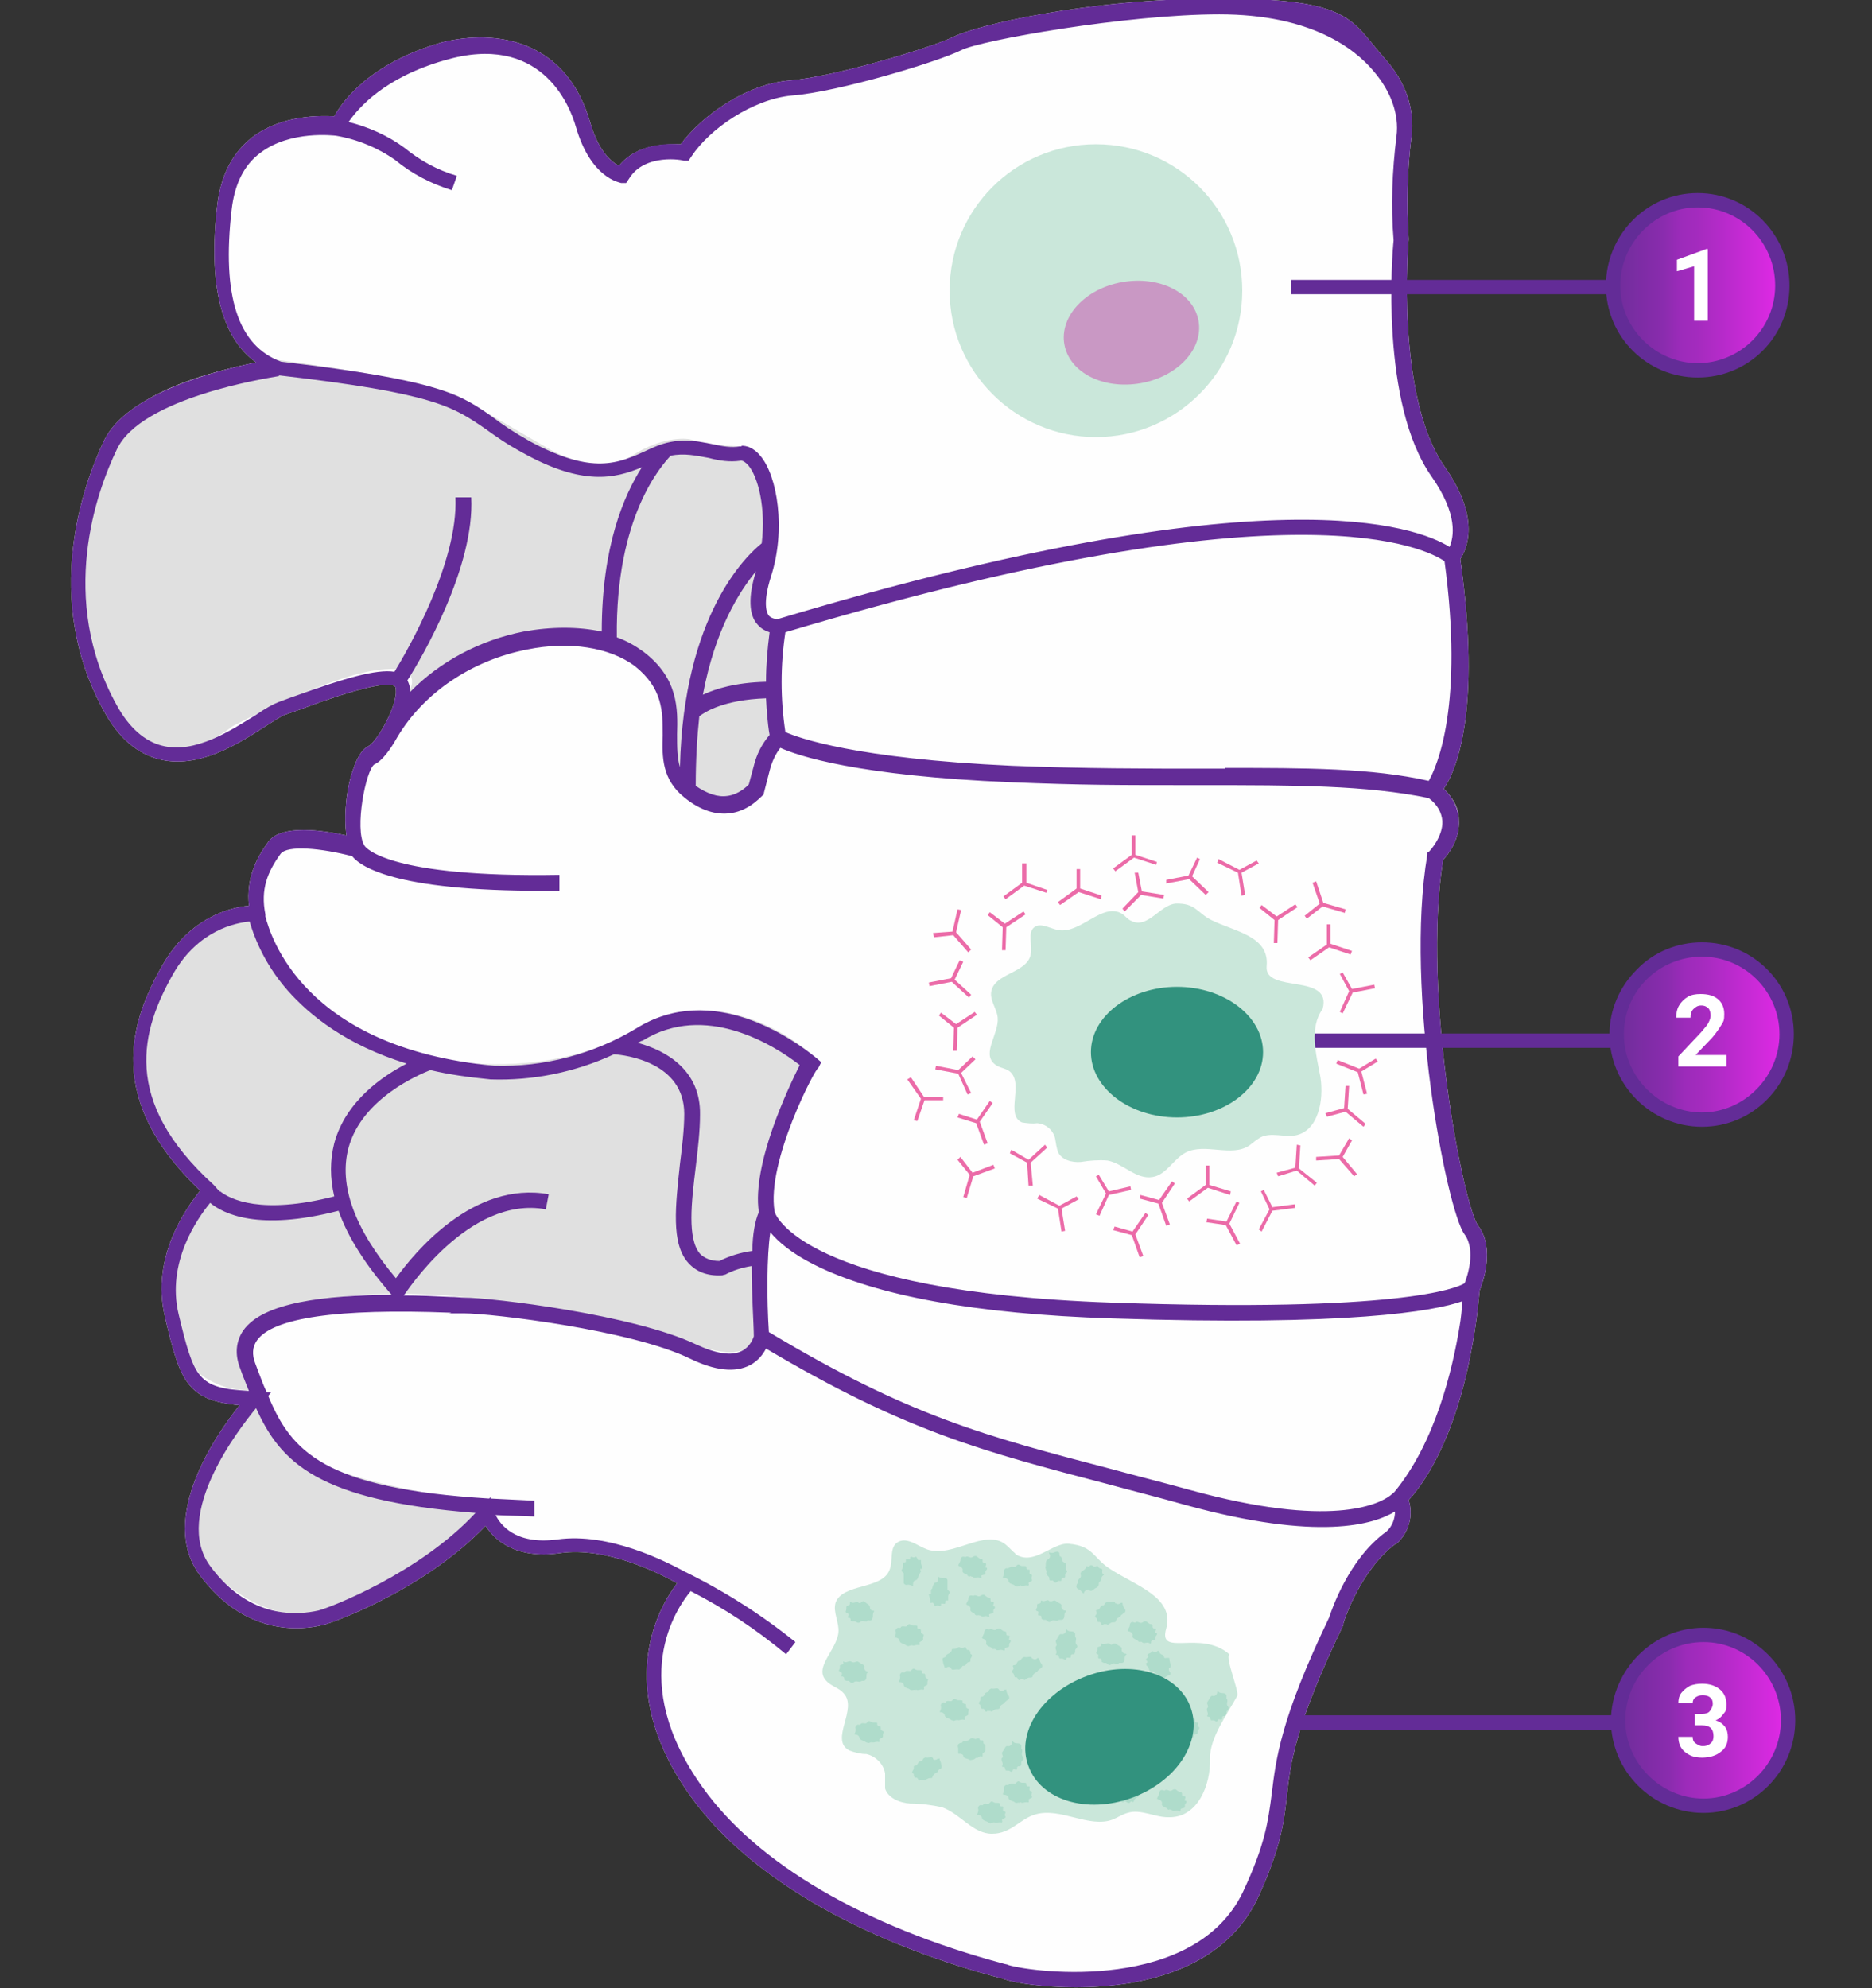 <svg width="211" height="224" viewBox="0 0 211 224" fill="none" xmlns="http://www.w3.org/2000/svg">
<rect x="0" y="0" width="211" height="224" fill="#333333" stroke="none"/>
<g clip-path="url(#clip0_3142_49154)">
<path d="M166.617 138.12C165 136.017 160.231 112.162 162.656 96.878C163.222 96.312 164.596 94.533 164.434 92.349C164.434 91.056 163.788 89.924 162.737 88.872C164.111 86.85 167.021 80.219 164.596 62.995C165.324 61.863 166.941 58.466 162.818 52.563C157.239 44.557 158.775 27.171 158.775 27.009V26.848C158.533 23.047 158.614 19.165 159.099 15.365C159.503 12.373 158.452 9.219 156.108 6.631C152.227 2.264 152.47 -0.162 137.433 -0.162C122.396 -0.162 109.946 2.911 107.521 4.124C105.096 5.337 94.02 8.653 89.089 9.057C84.077 9.461 79.145 13.02 76.72 16.254C75.346 16.254 71.869 16.092 69.767 18.68C68.959 18.276 67.504 17.144 66.534 13.828C63.866 4.529 56.024 3.235 49.799 4.771C41.634 7.116 38.562 11.483 37.673 13.1C36.056 13.02 31.771 12.939 28.457 15.445C26.193 17.224 24.9 19.731 24.495 23.047C23.444 32.023 24.9 38.007 28.861 40.837C24.091 41.808 14.228 44.396 11.722 49.652C9.378 54.585 4.689 67.443 11.722 80.139C13.339 83.131 15.441 84.91 17.947 85.557C22.393 86.689 26.921 83.778 29.912 81.837C30.801 81.271 31.69 80.705 32.095 80.543C32.58 80.381 33.226 80.139 33.954 79.896C36.298 79.007 43.251 76.5 44.464 77.308C44.625 77.389 44.625 77.632 44.625 78.117C44.464 80.219 42.281 83.778 41.472 84.101C40.826 84.424 40.26 85.314 39.775 86.77C39.047 88.791 38.724 91.945 39.047 94.129C36.46 93.562 31.69 92.835 30.235 94.856C28.942 96.635 27.729 98.9 28.052 102.053C26.031 102.215 21.423 103.347 18.351 108.684C14.633 115.154 11.803 123.887 22.555 134.157C21.019 136.098 16.977 141.597 18.594 148.39C20.292 155.587 21.019 157.77 27.002 158.336C24.253 161.733 17.866 171.113 22.474 177.421C27.567 184.375 33.954 183.729 36.46 183.082C37.834 182.758 48.021 178.957 54.731 171.922C55.701 173.458 58.045 175.723 63.138 174.995C68.312 174.267 74.133 177.178 76.316 178.391C74.214 181.141 69.04 190.117 77.852 202.409C84.238 211.304 96.607 218.582 112.695 222.868C112.938 222.868 113.18 223.03 113.261 223.03C114.474 223.434 117.546 223.919 121.264 223.919C128.298 223.919 137.756 222.14 141.718 213.973C144.305 208.393 144.709 205.482 145.032 202.49C145.436 198.689 146.002 194.322 151.419 183.082V182.92C151.419 182.839 153.278 176.936 157.32 173.944H157.401C158.775 172.731 159.341 170.79 158.775 169.011C160.15 167.555 164.03 162.542 165.971 151.463C166.536 148.39 166.698 146.045 166.779 145.398C167.102 144.589 168.557 140.708 166.617 138.12Z" fill="#FEFEFE"/>
<path d="M45.757 78.764C45.757 78.764 56.671 67.685 67.827 71.728C67.827 71.728 77.609 72.78 75.669 85.071C75.669 85.071 79.469 93.239 85.289 87.983C85.289 87.983 86.178 82.888 87.715 82.16C87.715 82.16 86.987 72.699 87.715 70.03C87.715 70.03 84.481 68.898 85.532 64.531C85.532 64.531 89.251 57.092 84.4 50.299C84.4 50.299 80.681 50.38 77.771 49.49C77.771 49.49 75.022 48.924 71.223 51.35C67.423 53.776 62.087 50.703 62.087 50.703C62.087 50.703 56.024 47.226 52.305 44.962C48.587 42.697 30.963 40.514 30.963 40.514C30.963 40.514 16.735 42.455 13.258 48.115C9.782 53.776 8.893 62.348 8.893 62.348C8.893 62.348 7.923 72.294 13.177 80.381C18.432 88.468 26.193 81.837 26.193 81.837C26.193 81.837 37.026 76.095 42.847 75.448C48.667 74.801 45.676 78.683 45.676 78.683L45.757 78.764Z" fill="#E0E0E0"/>
<path d="M28.538 102.862C28.538 102.862 13.662 104.479 16.654 123.16C16.654 123.16 18.351 128.497 23.525 133.268C23.525 133.268 14.471 143.134 22.474 154.778C22.474 154.778 25.546 157.285 29.104 156.477C29.104 156.477 25.789 149.279 29.831 148.147C29.831 148.147 37.834 144.427 53.356 146.287C68.959 148.147 76.963 150.978 76.963 150.978C76.963 150.978 85.936 155.264 85.774 148.713C85.613 142.163 86.583 132.702 86.583 132.702C86.583 132.702 87.795 125.505 91.272 118.631C91.272 118.631 82.621 110.706 73.001 115.315C73.001 115.315 63.057 122.432 47.697 118.954C32.337 115.477 28.376 102.862 28.376 102.862H28.538Z" fill="#E0E0E0"/>
<path d="M28.214 157.77C28.214 157.77 21.989 164.482 21.908 169.9C21.828 175.318 24.415 177.502 24.415 177.502C24.415 177.502 28.861 182.273 34.843 181.949C40.826 181.626 53.761 171.194 53.761 171.194L54.973 169.415C54.973 169.415 40.907 167.393 35.894 164.806C30.882 162.218 29.104 156.557 29.104 156.557L28.214 157.851V157.77Z" fill="#E0E0E0"/>
<path fill-rule="evenodd" clip-rule="evenodd" d="M191.355 41.727C186.1 41.727 181.816 37.441 181.816 32.185C181.816 26.928 186.1 22.562 191.355 22.562C196.61 22.562 200.895 26.848 200.895 32.185C200.895 37.522 196.61 41.727 191.355 41.727Z" fill="url(#paint0_linear_3142_49154)"/>
<path d="M191.355 23.37C196.206 23.37 200.086 27.333 200.086 32.185C200.086 37.037 196.125 40.918 191.355 40.918C186.585 40.918 182.624 36.956 182.624 32.185C182.624 27.414 186.505 23.37 191.355 23.37ZM191.355 21.753C185.615 21.753 181.007 26.443 181.007 32.185C181.007 37.926 185.615 42.536 191.355 42.536C197.095 42.536 201.703 37.926 201.703 32.185C201.703 26.443 197.095 21.753 191.355 21.753Z" fill="#632C97"/>
<path d="M192.568 36.147H190.951V30.002L189.011 30.567V29.274L192.325 28.061H192.487V36.147H192.568Z" fill="white"/>
<path d="M181.897 31.538H145.517V33.155H181.897V31.538Z" fill="#632C97"/>
<path d="M181.897 116.448H145.517V118.065H181.897V116.448Z" fill="#632C97"/>
<path d="M181.897 193.271H145.517V194.888H181.897V193.271Z" fill="#632C97"/>
<path fill-rule="evenodd" clip-rule="evenodd" d="M83.592 50.218C84.157 50.218 84.966 50.461 85.694 51.35C87.634 53.614 88.604 59.679 86.906 64.936C85.936 68.009 86.421 69.06 86.664 69.383C86.987 69.707 87.391 69.707 87.553 69.788C143.334 53.048 159.746 59.356 163.384 61.62C163.869 60.488 164.354 57.981 161.362 53.695C155.542 45.447 156.916 28.546 157.078 27.09C156.754 23.209 156.916 19.246 157.401 15.365C157.725 12.858 156.754 10.27 154.814 8.006C152.712 5.499 147.781 1.617 137.433 1.617C127.085 1.617 110.512 4.529 108.33 5.661C105.743 6.955 94.505 10.351 89.331 10.755C84.804 11.16 79.954 14.556 77.933 17.629L77.609 18.114H77.043C77.043 18.033 72.678 17.224 70.899 20.136L70.576 20.621H70.01C69.848 20.54 66.615 20.136 64.917 14.313C64.189 11.726 60.875 3.639 50.123 6.793C43.332 8.734 40.421 12.13 39.29 13.747C41.553 14.313 43.736 15.284 45.595 16.659C47.374 18.114 49.314 19.165 51.497 19.812L50.931 21.43C48.587 20.702 46.404 19.57 44.544 18.033C42.604 16.659 40.26 15.688 37.834 15.284C37.673 15.284 32.741 14.637 29.346 17.224C27.487 18.599 26.436 20.783 26.112 23.613C24.98 33.398 26.84 38.978 31.69 40.757C49.718 42.859 51.982 44.477 55.62 47.064C56.671 47.873 57.883 48.682 59.743 49.733C66.776 53.534 69.687 52.24 73.001 50.703L73.729 50.38C76.316 49.248 78.418 49.652 80.358 50.056C81.49 50.299 82.46 50.461 83.349 50.299H83.592V50.218ZM85.208 64.37C83.349 66.634 80.6 70.92 79.226 78.279C80.6 77.632 82.864 76.904 86.34 76.823C86.34 74.963 86.502 73.103 86.744 71.243C86.259 71.082 85.774 70.839 85.37 70.354C84.4 69.302 84.319 67.2 85.208 64.37ZM31.448 42.374C30.074 42.617 15.926 44.8 13.177 50.622C10.914 55.313 6.467 67.443 13.177 79.492C14.552 81.999 16.33 83.535 18.27 84.02C21.989 84.991 26.112 82.241 28.861 80.543C29.912 79.815 30.801 79.33 31.448 79.087C31.933 78.926 32.499 78.683 33.226 78.44C38.805 76.419 42.443 75.368 44.464 75.691C46 73.184 51.659 63.318 51.335 56.04H53.114C53.518 63.885 47.536 74.154 45.919 76.661C46.081 76.985 46.242 77.389 46.242 77.955C49.557 74.559 54.084 72.133 59.015 71.162C62.168 70.596 65.159 70.596 67.827 71.162C67.827 61.539 70.333 55.798 72.354 52.644C69.282 53.938 65.644 54.747 58.934 51.027C56.994 49.975 55.782 49.086 54.65 48.277C51.093 45.851 48.991 44.315 31.448 42.293V42.374ZM69.525 71.809C70.657 72.214 71.627 72.78 72.516 73.427C76.477 76.419 76.397 79.896 76.316 82.726C76.316 84.101 76.316 85.395 76.639 86.446C77.043 69.141 84.238 62.51 85.855 61.216C86.34 57.253 85.451 53.695 84.319 52.401C84.077 52.159 83.753 51.835 83.43 51.916C82.217 52.078 81.085 51.916 79.873 51.593C78.499 51.35 77.124 51.027 75.588 51.35C74.537 52.482 69.363 58.224 69.525 71.809ZM138.08 86.527C147.134 86.527 154.572 86.527 161.039 87.983C162.009 86.284 165 79.411 162.818 63.237C160.958 61.944 146.407 53.938 88.523 71.243C87.957 74.963 87.957 78.764 88.523 82.484C89.978 83.131 96.365 85.476 114.069 86.284C122.154 86.608 129.349 86.608 135.654 86.608C136.463 86.608 137.271 86.608 138.08 86.608V86.527ZM78.418 88.549C79.711 89.438 80.924 89.843 81.975 89.681C83.268 89.519 84.157 88.63 84.4 88.387L84.966 86.284C85.289 84.991 85.855 83.859 86.744 82.807C86.502 81.433 86.421 80.058 86.34 78.683C81.57 78.845 79.469 80.219 78.822 80.705C78.579 82.969 78.418 85.557 78.418 88.549ZM24.819 134.238C25.951 135.128 29.427 136.907 37.673 134.804C37.188 132.702 37.188 130.761 37.673 128.82C38.966 124.049 43.17 121.219 45.838 119.844C39.047 117.742 34.924 114.426 32.418 111.596C29.588 108.361 28.538 105.207 28.133 103.832C26.517 103.994 22.393 104.803 19.564 109.655C15.926 116.043 13.582 123.968 24.091 133.51L24.738 134.238H24.819ZM71.869 117.499C75.184 118.388 78.984 120.653 78.903 125.586C78.903 127.445 78.66 129.467 78.418 131.489C77.933 135.451 77.448 139.575 78.903 141.274C79.388 141.759 80.115 142.082 81.085 142.082C82.217 141.516 83.511 141.112 84.804 140.95C84.804 139.09 85.128 137.473 85.532 136.583C84.723 131.165 88.927 122.432 90.14 120.006C87.23 117.742 79.469 112.89 72.435 117.256C72.274 117.256 72.112 117.418 71.869 117.499ZM87.31 136.503C87.31 136.826 90.544 145.56 125.307 146.773C157.644 147.905 164.192 145.155 165.081 144.589C165.405 143.781 166.375 140.869 165.081 139.09C163.06 136.422 158.29 111.596 160.877 96.312V96.069C160.958 96.069 161.12 95.908 161.12 95.908C161.12 95.908 162.656 94.29 162.575 92.511C162.494 91.541 162.009 90.651 161.039 89.924C154.006 88.468 145.921 88.468 135.654 88.468C125.387 88.468 122.154 88.468 113.989 88.144C96.607 87.417 89.897 85.152 87.957 84.263C87.391 84.991 86.987 85.88 86.744 86.85L86.098 89.357V89.519C85.936 89.519 84.642 91.298 82.379 91.622C80.681 91.864 78.903 91.298 77.124 89.843C74.618 87.821 74.618 85.314 74.699 82.888C74.699 80.139 74.699 77.551 71.546 75.044C68.716 72.942 64.189 72.214 59.419 73.184C53.195 74.397 47.778 78.036 44.787 83.05C43.978 84.505 43.008 85.799 42.2 86.123C41.23 86.77 39.936 93.401 41.068 95.261C41.23 95.584 43.978 98.9 63.057 98.576V100.355C45.029 100.598 40.745 97.767 39.694 96.474C36.298 95.584 32.337 95.18 31.61 96.231C30.154 98.253 29.346 100.193 29.912 103.024V103.266C30.478 105.369 34.116 118.065 55.701 120.087C61.279 120.248 66.857 118.793 71.708 115.882C80.277 110.544 89.412 117.095 91.999 119.197L92.565 119.682L92.242 120.329C91.999 120.167 86.34 130.923 87.31 136.503ZM45.515 145.964C47.212 145.964 48.991 146.045 50.688 146.126C51.416 146.126 51.901 146.206 52.224 146.206C55.458 146.206 71.465 148.147 78.418 151.463C80.681 152.514 82.46 152.838 83.672 152.191C84.562 151.705 84.885 150.816 84.966 150.573C84.966 149.36 84.723 145.964 84.723 142.648C83.672 142.81 82.621 143.134 81.732 143.619H81.57C81.57 143.7 81.328 143.7 81.328 143.7C79.711 143.78 78.499 143.295 77.609 142.325C75.588 140.142 76.154 135.775 76.639 131.165C76.882 129.225 77.124 127.203 77.124 125.505C77.124 119.682 70.495 118.874 69.201 118.793C64.836 120.814 60.066 121.785 55.297 121.623C52.79 121.38 50.527 121.057 48.506 120.572C47.293 121.057 40.826 123.726 39.29 129.305C38.158 133.51 39.936 138.443 44.625 144.023C46.727 141.112 53.356 133.025 61.845 134.562L61.522 136.26C52.79 134.643 45.676 145.802 45.515 145.964ZM23.687 135.532C22.232 137.311 18.756 142.244 20.13 148.066C21.908 155.425 22.313 156.396 28.052 156.719C27.891 156.315 27.729 155.91 27.567 155.506C27.406 155.102 27.244 154.697 27.082 154.212C26.436 152.595 26.597 151.139 27.406 149.926C29.669 146.692 36.703 145.964 44.14 145.883C41.23 142.567 39.209 139.414 38.158 136.422C29.103 138.767 25.142 136.745 23.687 135.532ZM86.664 150.088C102.428 159.549 111.078 161.814 125.307 165.534C127.974 166.261 130.885 166.989 134.118 167.879C149.964 172.245 155.38 169.496 156.674 168.526L157.159 168.121C161.767 162.542 163.707 154.374 164.515 149.441C164.677 148.552 164.758 147.581 164.839 146.611C161.605 147.743 152.066 149.441 125.307 148.552C109.946 148.066 98.628 145.964 91.757 142.487C89.17 141.193 87.715 139.899 86.825 138.848C86.421 141.516 86.421 146.449 86.664 150.088ZM28.861 158.66C27.002 160.924 19.402 170.628 23.687 176.451C28.214 182.596 33.712 181.949 35.894 181.464C37.188 181.141 47.293 177.259 53.599 170.466C35.733 169.092 31.61 164.725 28.861 158.66ZM77.852 179.281C76.235 181.222 70.576 189.389 79.226 201.438C85.37 210.01 97.416 217.045 113.099 221.251C113.342 221.331 113.584 221.331 113.665 221.412C116.737 222.302 134.684 224.485 140.101 213.164C142.607 207.827 142.93 205.239 143.334 202.166C143.82 198.204 144.305 193.756 149.802 182.273C150.044 181.545 151.985 175.642 156.269 172.569C156.916 172.003 157.239 171.113 157.239 170.305C154.895 171.76 148.67 173.701 133.633 169.577C130.48 168.687 127.57 167.96 124.902 167.232C110.674 163.512 102.024 161.248 86.34 151.948C86.017 152.595 85.451 153.323 84.562 153.808C82.864 154.697 80.6 154.455 77.771 153.08C71.142 149.845 55.377 147.986 52.305 147.986C49.233 147.986 51.416 147.986 50.688 147.905C38.077 147.419 30.72 148.471 28.942 151.058C28.457 151.786 28.376 152.595 28.78 153.646C28.942 154.051 29.103 154.536 29.265 154.94C29.508 155.587 29.75 156.234 30.074 156.881H30.559L30.235 157.285C32.822 163.512 36.46 167.717 55.135 168.849L55.297 168.687V168.849C56.913 168.93 58.53 169.011 60.228 169.092V170.871C58.611 170.79 57.237 170.79 55.862 170.709C56.347 171.679 57.964 174.105 62.815 173.458C68.636 172.65 74.941 175.884 77.205 177.097C81.651 179.281 85.855 181.949 89.655 185.022L88.604 186.397C85.208 183.567 81.651 181.222 77.852 179.281ZM121.264 223.919C117.546 223.919 114.474 223.434 113.261 223.03C113.18 223.03 112.938 222.949 112.695 222.868C96.607 218.582 84.238 211.304 77.852 202.409C69.04 190.117 74.214 181.141 76.316 178.391C74.133 177.178 68.312 174.267 63.138 174.995C58.045 175.723 55.701 173.458 54.731 171.922C48.021 178.957 37.834 182.758 36.46 183.082C33.954 183.729 27.567 184.375 22.474 177.421C17.866 171.113 24.253 161.733 27.002 158.336C21.019 157.77 20.292 155.587 18.594 148.39C16.977 141.597 21.019 136.098 22.555 134.157C11.803 123.887 14.633 115.154 18.351 108.684C21.423 103.347 26.031 102.215 28.052 102.053C27.729 98.9 28.942 96.635 30.235 94.856C31.69 92.835 36.46 93.562 39.047 94.129C38.724 91.945 39.047 88.791 39.775 86.77C40.26 85.314 40.826 84.424 41.472 84.101C42.281 83.778 44.464 80.219 44.625 78.117C44.625 77.632 44.625 77.389 44.464 77.308C43.251 76.5 36.298 79.007 33.954 79.896C33.226 80.139 32.58 80.381 32.095 80.543C31.69 80.705 30.801 81.271 29.912 81.837C26.921 83.778 22.393 86.689 17.947 85.557C15.441 84.91 13.339 83.131 11.722 80.139C4.689 67.443 9.378 54.585 11.722 49.652C14.228 44.396 24.091 41.808 28.861 40.837C24.9 38.007 23.444 32.023 24.495 23.047C24.9 19.731 26.193 17.224 28.457 15.445C31.771 12.939 36.056 13.02 37.673 13.1C38.562 11.483 41.634 7.116 49.799 4.771C56.024 3.235 63.866 4.529 66.534 13.828C67.504 17.144 68.959 18.276 69.767 18.68C71.869 16.092 75.346 16.173 76.72 16.254C79.145 13.02 84.077 9.461 89.089 9.057C94.02 8.653 105.096 5.337 107.521 4.124C109.946 2.911 122.396 -0.162 137.433 -0.162C152.47 -0.162 152.227 2.264 156.108 6.631C158.452 9.219 159.503 12.373 159.099 15.365C158.614 19.165 158.533 23.047 158.775 26.848V27.009C158.775 27.171 157.239 44.557 162.818 52.563C166.941 58.466 165.324 61.863 164.596 62.995C167.021 80.219 164.111 86.85 162.737 88.872C163.788 89.924 164.354 91.056 164.434 92.349C164.596 94.533 163.222 96.312 162.656 96.878C160.231 112.162 165 136.017 166.617 138.12C168.557 140.708 167.102 144.589 166.779 145.398C166.698 146.045 166.536 148.39 165.971 151.463C164.03 162.542 160.15 167.555 158.775 169.011C159.341 170.79 158.775 172.731 157.401 173.944H157.32C153.278 176.936 151.419 182.839 151.419 182.92V183.082C146.002 194.322 145.436 198.689 145.032 202.49C144.709 205.482 144.305 208.393 141.718 213.973C137.756 222.14 128.298 223.919 121.264 223.919Z" fill="#632C97"/>
<path fill-rule="evenodd" clip-rule="evenodd" d="M114.474 175.076C114.069 174.752 113.746 174.348 113.342 174.025C110.997 172.165 107.44 175.561 104.53 174.591C103.398 174.186 102.347 173.216 101.296 173.701C100.164 174.267 100.73 175.804 100.245 176.936C99.356 179.119 94.99 178.391 94.182 180.575C93.859 181.626 94.586 182.758 94.505 183.89C94.344 185.912 91.676 187.853 93.131 189.389C93.616 189.955 94.586 190.198 95.071 190.764C96.769 192.543 93.454 196.02 95.718 197.233C96.365 197.476 97.011 197.638 97.658 197.638C98.709 197.88 99.599 198.77 99.76 199.821V201.519C100.084 202.57 101.377 203.136 102.59 203.217C103.802 203.217 105.015 203.379 106.147 203.622C108.249 204.349 109.623 206.614 111.806 206.614C113.988 206.614 114.959 204.916 116.737 204.43C119.567 203.622 122.8 206.048 125.468 204.996C126.034 204.754 126.519 204.43 127.085 204.269C128.621 203.783 130.238 204.835 131.855 204.754C135.008 204.754 136.463 201.115 136.382 198.204C136.301 195.858 138.403 193.028 139.454 191.087C139.697 190.602 138.08 186.801 138.565 186.397C135.331 183.567 130.48 186.801 131.451 183.486C132.421 179.928 127.893 178.634 124.983 176.693C123.205 175.48 123.205 174.186 120.456 173.944C118.597 173.782 116.495 176.531 114.393 175.076" fill="#CAE7DA"/>
<path fill-rule="evenodd" clip-rule="evenodd" d="M96.041 187.287C96.041 187.206 96.041 187.206 96.041 187.287C95.799 187.044 95.556 187.287 95.314 187.287C95.071 187.287 95.152 187.206 95.071 187.206C94.99 187.206 95.071 187.368 95.071 187.448C95.071 187.61 94.667 187.529 94.667 187.691V187.934C94.667 188.095 94.424 188.257 94.667 188.338C94.667 188.392 94.721 188.419 94.829 188.419C94.99 188.581 94.829 188.823 94.829 188.904H94.99C94.99 188.904 95.152 188.985 95.152 189.066V189.227C95.152 189.281 95.233 189.335 95.395 189.389H95.637C95.799 189.47 95.88 189.632 96.041 189.632C96.203 189.632 96.284 189.47 96.365 189.47C96.607 189.389 96.769 189.551 97.011 189.47C97.011 189.389 97.335 189.389 97.335 189.389C97.577 189.389 97.658 189.147 97.658 188.904C97.658 188.661 97.658 188.5 97.901 188.419C97.901 188.419 97.739 188.338 97.901 188.338C97.658 188.419 97.335 188.095 97.416 187.853C97.497 187.61 97.173 187.529 96.931 187.368C96.769 187.287 96.769 187.206 96.607 187.206C96.446 187.206 96.284 187.368 96.122 187.287" fill="#AFDCCB"/>
<path fill-rule="evenodd" clip-rule="evenodd" d="M125.145 185.265C124.902 185.022 124.66 185.265 124.417 185.265C124.175 185.265 124.256 185.184 124.175 185.184C124.094 185.184 124.094 185.346 124.094 185.427C124.013 185.588 123.69 185.508 123.69 185.669V185.912C123.69 186.074 123.447 186.235 123.609 186.316C123.609 186.397 123.69 186.397 123.77 186.397C123.851 186.559 123.69 186.801 123.851 186.882H124.013C124.094 186.882 124.175 186.963 124.175 187.044V187.206C124.175 187.287 124.256 187.287 124.417 187.368H124.66C124.821 187.448 124.902 187.61 125.064 187.61C125.226 187.61 125.307 187.448 125.387 187.448C125.63 187.368 125.792 187.529 126.034 187.448C126.034 187.448 126.115 187.448 126.115 187.368H126.438C126.681 187.368 126.762 187.125 126.762 186.882C126.762 186.64 126.843 186.478 127.004 186.397C127.004 186.397 126.843 186.316 126.923 186.316C126.681 186.397 126.357 186.074 126.438 185.831C126.519 185.588 126.196 185.508 125.953 185.346C125.792 185.265 125.792 185.184 125.63 185.184C125.387 185.184 125.307 185.427 125.145 185.265Z" fill="#AFDCCB"/>
<path fill-rule="evenodd" clip-rule="evenodd" d="M118.354 180.413H118.273C118.111 180.17 117.869 180.413 117.626 180.413C117.384 180.413 117.465 180.332 117.384 180.332C117.303 180.332 117.303 180.494 117.303 180.575C117.222 180.736 116.899 180.656 116.899 180.817V181.06C116.899 181.222 116.656 181.383 116.818 181.464C116.818 181.545 116.899 181.545 116.98 181.545C117.141 181.707 116.899 181.949 117.061 182.03H117.222C117.303 182.03 117.384 182.111 117.384 182.192V182.354C117.384 182.435 117.465 182.435 117.626 182.516H117.869C118.031 182.596 118.111 182.758 118.273 182.758C118.435 182.758 118.516 182.596 118.597 182.596C118.839 182.516 119.001 182.677 119.243 182.596C119.243 182.596 119.324 182.596 119.324 182.516H119.648C119.89 182.516 119.971 182.273 119.971 182.03C119.971 181.788 120.052 181.626 120.213 181.545C120.213 181.545 120.052 181.464 120.133 181.464C119.89 181.545 119.567 181.222 119.648 180.979C119.728 180.736 119.405 180.656 119.162 180.494C119.001 180.413 119.001 180.332 118.839 180.332C118.677 180.332 118.516 180.494 118.354 180.413Z" fill="#AFDCCB"/>
<path fill-rule="evenodd" clip-rule="evenodd" d="M119.082 185.427C118.839 185.669 119.082 185.912 119.082 186.154C119.082 186.397 119.001 186.316 119.001 186.397C119.001 186.478 119.162 186.478 119.243 186.478C119.405 186.559 119.324 186.882 119.486 186.882H119.728C119.89 186.882 120.052 187.125 120.133 186.963C120.213 186.963 120.213 186.882 120.213 186.801C120.375 186.721 120.618 186.882 120.698 186.721V186.559C120.698 186.478 120.779 186.397 120.86 186.397H121.022C121.103 186.397 121.103 186.316 121.184 186.154V185.912C121.264 185.75 121.426 185.669 121.426 185.508C121.426 185.346 121.264 185.265 121.264 185.184C121.184 184.942 121.345 184.78 121.264 184.537C121.264 184.537 121.264 184.456 121.184 184.456V184.133C121.184 183.89 120.941 183.809 120.698 183.809C120.456 183.809 120.294 183.729 120.213 183.567C120.213 183.567 120.133 183.729 120.133 183.648C120.213 183.89 119.89 184.214 119.648 184.133C119.405 184.052 119.324 184.375 119.162 184.618C119.082 184.78 119.001 184.78 119.001 184.941C119.001 185.103 119.162 185.265 119.082 185.427Z" fill="#AFDCCB"/>
<path fill-rule="evenodd" clip-rule="evenodd" d="M113.018 198.042H112.938C112.776 198.284 113.018 198.527 113.018 198.77C113.018 199.012 112.938 198.931 112.938 199.012C112.938 199.093 113.099 199.093 113.18 199.093C113.342 199.174 113.261 199.497 113.423 199.497H113.665C113.827 199.497 113.989 199.74 114.069 199.578C114.15 199.578 114.15 199.497 114.15 199.417C114.312 199.255 114.554 199.497 114.635 199.336V199.174C114.635 199.093 114.716 199.012 114.797 199.012H114.959C115.039 199.012 115.039 198.931 115.12 198.77V198.527C115.201 198.365 115.363 198.284 115.363 198.123C115.363 197.961 115.201 197.88 115.201 197.799C115.12 197.557 115.282 197.395 115.201 197.152C115.201 197.152 115.201 197.071 115.12 197.071V196.748C115.12 196.505 114.878 196.425 114.635 196.425C114.393 196.425 114.231 196.344 114.15 196.182C114.15 196.182 114.069 196.344 114.069 196.263C114.15 196.505 113.827 196.829 113.584 196.748C113.342 196.667 113.261 196.991 113.099 197.233C113.018 197.395 112.938 197.395 112.938 197.557C112.938 197.718 113.099 197.88 113.018 198.042Z" fill="#AFDCCB"/>
<path fill-rule="evenodd" clip-rule="evenodd" d="M109.946 198.042C110.189 198.204 110.351 197.88 110.512 197.88C110.674 197.88 110.674 197.961 110.755 197.88V197.638C110.755 197.476 111.078 197.395 111.078 197.233V196.586C111.078 196.586 111.078 196.586 110.916 196.505C110.755 196.425 110.916 196.101 110.755 196.101H110.593C110.593 196.101 110.431 196.101 110.431 196.02C110.431 195.858 110.27 195.858 110.189 195.858C110.108 195.858 110.027 195.939 109.946 195.939C109.785 195.939 109.623 195.778 109.461 195.858C109.3 195.939 109.3 196.02 109.138 196.101C108.976 196.182 108.653 196.101 108.491 196.263C108.491 196.425 108.249 196.344 108.168 196.425C107.925 196.505 107.925 196.748 108.006 196.991V197.557C108.006 197.638 108.168 197.557 108.006 197.638C108.249 197.557 108.491 197.638 108.572 197.799C108.572 198.123 108.895 198.123 109.138 198.204C109.3 198.284 109.3 198.365 109.542 198.284C109.865 198.284 109.946 198.042 110.108 198.042" fill="#AFDCCB"/>
<path fill-rule="evenodd" clip-rule="evenodd" d="M126.277 201.277C126.277 201.277 126.196 201.277 126.196 201.357C126.034 201.438 126.115 201.762 125.953 201.923C125.792 202.085 125.792 202.004 125.792 202.085C125.792 202.166 125.953 202.166 125.953 202.247C126.034 202.409 125.872 202.651 126.034 202.732C126.115 202.813 126.196 202.732 126.277 202.813C126.438 202.894 126.438 203.136 126.6 203.056C126.681 203.056 126.681 202.975 126.762 202.975C126.923 202.894 127.085 203.217 127.247 203.136H127.328C127.408 202.975 127.489 202.975 127.57 202.975C127.57 202.975 127.651 202.975 127.651 203.056C127.732 203.056 127.813 202.975 127.813 202.894C127.813 202.813 127.893 202.732 127.974 202.651C128.055 202.57 128.298 202.49 128.379 202.328C128.459 202.166 128.379 202.085 128.379 201.923C128.379 201.681 128.702 201.6 128.702 201.357V201.196C128.702 201.115 128.864 201.034 128.864 200.872C128.944 200.63 128.783 200.468 128.54 200.387C128.379 200.306 128.217 200.064 128.136 199.983H128.055C127.974 200.306 127.732 200.387 127.489 200.387C127.489 200.387 127.408 200.387 127.408 200.306C127.166 200.144 127.004 200.387 126.762 200.549C126.6 200.63 126.519 200.63 126.438 200.791C126.357 200.953 126.438 201.196 126.277 201.277Z" fill="#AFDCCB"/>
<path fill-rule="evenodd" clip-rule="evenodd" d="M136.139 192.381C135.897 192.624 136.139 192.866 136.139 193.109C136.139 193.352 136.059 193.271 136.059 193.352C136.059 193.432 136.22 193.432 136.301 193.432C136.463 193.513 136.382 193.837 136.544 193.837H136.786C136.948 193.837 137.11 194.079 137.19 193.918C137.271 193.918 137.271 193.837 137.271 193.756C137.433 193.675 137.675 193.837 137.756 193.675V193.513C137.756 193.432 137.837 193.352 137.918 193.352H138.08C138.161 193.352 138.161 193.271 138.241 193.109V192.866C138.322 192.705 138.484 192.624 138.484 192.462C138.484 192.3 138.322 192.219 138.322 192.139C138.241 191.896 138.403 191.734 138.322 191.492C138.322 191.492 138.322 191.411 138.241 191.411V191.087C138.241 190.845 137.999 190.764 137.756 190.764C137.514 190.764 137.352 190.683 137.271 190.521C137.271 190.521 137.19 190.683 137.19 190.602C137.271 190.845 136.948 191.168 136.705 191.087C136.463 191.006 136.382 191.33 136.22 191.573C136.139 191.734 136.059 191.734 136.059 191.896C136.059 192.058 136.22 192.219 136.139 192.381Z" fill="#AFDCCB"/>
<path fill-rule="evenodd" clip-rule="evenodd" d="M114.959 187.125H114.878C114.635 187.125 114.635 187.529 114.393 187.61C114.312 187.61 114.231 187.61 114.15 187.691C114.15 187.772 114.231 187.853 114.231 187.934C114.312 188.095 113.988 188.257 114.069 188.419C114.069 188.5 114.231 188.5 114.231 188.58C114.312 188.661 114.312 188.904 114.393 188.985H114.554C114.716 188.985 114.716 189.308 114.878 189.308C115.039 189.308 114.959 189.227 115.039 189.227H115.363C115.444 189.308 115.524 189.308 115.605 189.227C115.686 189.147 115.767 189.147 115.848 189.066C116.01 188.985 116.171 189.066 116.333 188.985C116.414 188.904 116.414 188.742 116.495 188.661C116.575 188.5 116.899 188.419 116.98 188.257C116.98 188.257 116.98 188.176 117.061 188.176C117.141 188.095 117.222 188.014 117.384 187.934C117.546 187.772 117.465 187.529 117.303 187.367C117.222 187.206 117.141 187.044 117.141 186.801C117.141 186.801 116.98 186.882 116.98 186.801C116.818 186.963 116.575 187.044 116.414 186.882H116.333C116.252 186.559 115.929 186.721 115.686 186.721C115.444 186.721 115.444 186.64 115.282 186.801C115.12 186.801 115.12 187.044 114.959 187.125Z" fill="#AFDCCB"/>
<path fill-rule="evenodd" clip-rule="evenodd" d="M111.24 190.683C110.997 190.683 110.997 191.087 110.755 191.168C110.755 191.168 110.593 191.168 110.512 191.249V191.492C110.512 191.653 110.27 191.815 110.351 191.977C110.351 192.058 110.512 192.058 110.512 192.139C110.512 192.219 110.512 192.462 110.674 192.543H110.836C110.997 192.543 110.997 192.866 111.159 192.866C111.321 192.866 111.159 192.786 111.321 192.786H111.644C111.725 192.866 111.806 192.866 111.887 192.786C111.967 192.705 112.048 192.705 112.129 192.624C112.291 192.543 112.452 192.624 112.614 192.543C112.695 192.462 112.695 192.3 112.776 192.219C112.857 192.058 113.18 191.977 113.261 191.815C113.261 191.815 113.261 191.734 113.342 191.734C113.423 191.653 113.503 191.573 113.665 191.492C113.827 191.33 113.746 191.087 113.584 190.926C113.503 190.764 113.423 190.602 113.423 190.36C113.423 190.36 113.261 190.44 113.261 190.36C113.099 190.521 112.857 190.602 112.695 190.44H112.614C112.533 190.117 112.21 190.279 111.967 190.279C111.725 190.279 111.725 190.198 111.563 190.36C111.402 190.36 111.563 190.602 111.24 190.683Z" fill="#AFDCCB"/>
<path fill-rule="evenodd" clip-rule="evenodd" d="M103.721 198.446C103.479 198.446 103.479 198.851 103.236 198.931C103.236 198.931 103.075 198.931 102.994 199.012V199.255C102.994 199.417 102.751 199.578 102.832 199.74C102.832 199.821 102.994 199.821 102.994 199.902C102.994 199.983 102.994 200.225 103.156 200.306H103.317C103.479 200.306 103.479 200.63 103.641 200.63C103.802 200.63 103.641 200.549 103.802 200.549H104.126C104.126 200.63 104.287 200.63 104.368 200.549C104.368 200.468 104.53 200.468 104.611 200.387C104.772 200.306 104.934 200.387 105.096 200.306C105.096 200.225 105.096 200.064 105.257 199.983C105.257 199.821 105.662 199.74 105.743 199.578C105.743 199.417 105.904 199.336 106.066 199.255C106.228 199.093 106.066 198.851 106.066 198.689C106.066 198.527 105.904 198.365 105.904 198.123C105.904 198.123 105.743 198.204 105.743 198.123C105.581 198.284 105.338 198.365 105.177 198.204C105.177 197.88 104.772 198.042 104.53 198.042C104.287 198.042 104.287 197.961 104.126 198.123C103.964 198.123 104.126 198.365 103.802 198.446" fill="#AFDCCB"/>
<path fill-rule="evenodd" clip-rule="evenodd" d="M123.932 178.23C123.932 178.23 124.013 178.23 124.013 178.149C124.175 178.068 124.094 177.744 124.256 177.583C124.417 177.421 124.417 177.502 124.417 177.421C124.417 177.34 124.256 177.34 124.256 177.259C124.175 177.097 124.336 176.855 124.175 176.774C124.094 176.693 124.013 176.774 123.932 176.693C123.77 176.612 123.77 176.37 123.609 176.451C123.528 176.451 123.528 176.531 123.447 176.531C123.285 176.612 123.124 176.289 122.962 176.37H122.881C122.8 176.531 122.72 176.531 122.639 176.531C122.639 176.531 122.558 176.531 122.558 176.451C122.477 176.451 122.396 176.531 122.396 176.612C122.396 176.693 122.315 176.774 122.234 176.855C122.154 176.936 121.911 177.017 121.83 177.178C121.749 177.34 121.83 177.421 121.83 177.583C121.83 177.825 121.507 177.906 121.507 178.149V178.31C121.507 178.391 121.345 178.472 121.345 178.634C121.264 178.877 121.426 179.038 121.669 179.119C121.83 179.2 121.992 179.443 122.073 179.523H122.154C122.234 179.2 122.477 179.119 122.72 179.119C122.72 179.119 122.8 179.119 122.8 179.2C123.043 179.362 123.205 179.119 123.447 178.957C123.609 178.877 123.69 178.877 123.77 178.715C123.932 178.553 123.77 178.391 123.932 178.23Z" fill="#AFDCCB"/>
<path fill-rule="evenodd" clip-rule="evenodd" d="M108.653 187.691C108.895 187.691 108.895 187.368 109.138 187.287C109.138 187.287 109.3 187.287 109.38 187.206V186.963C109.38 186.801 109.623 186.64 109.542 186.478C109.542 186.397 109.38 186.397 109.38 186.316C109.38 186.235 109.38 185.993 109.219 185.912H109.057C108.895 185.912 108.895 185.508 108.734 185.588C108.734 185.588 108.734 185.588 108.572 185.669H108.249C108.249 185.588 108.087 185.588 108.006 185.588C108.006 185.669 107.844 185.669 107.764 185.75C107.602 185.831 107.44 185.75 107.279 185.831C107.279 185.912 107.279 186.074 107.117 186.155C107.117 186.316 106.713 186.316 106.632 186.559C106.632 186.721 106.47 186.721 106.308 186.801C106.147 186.963 106.308 187.206 106.308 187.368C106.308 187.529 106.47 187.691 106.47 187.934C106.47 187.934 106.632 187.853 106.632 187.934C106.793 187.772 107.036 187.772 107.198 187.934C107.198 188.257 107.602 188.095 107.844 188.095C108.087 188.095 108.087 188.176 108.249 188.014C108.41 187.934 108.41 187.691 108.572 187.691" fill="#AFDCCB"/>
<path fill-rule="evenodd" clip-rule="evenodd" d="M103.964 176.774C103.964 176.531 103.802 176.289 103.802 176.046V175.804C103.802 175.723 103.641 175.804 103.56 175.804C103.398 175.804 103.398 175.48 103.236 175.399C103.236 175.399 103.075 175.48 102.994 175.48C102.832 175.48 102.67 175.318 102.59 175.48V175.642C102.59 175.804 102.185 175.561 102.105 175.723V175.884C102.105 175.965 102.105 176.046 101.943 176.046H101.781V176.531C101.781 176.693 101.62 176.855 101.62 176.936C101.62 177.097 101.781 177.178 101.862 177.259V177.906V178.31C101.862 178.553 102.185 178.634 102.347 178.553C102.509 178.553 102.751 178.634 102.913 178.715C102.913 178.715 102.913 178.553 102.913 178.634C102.913 178.391 102.913 178.149 103.156 178.068C103.398 178.068 103.479 177.744 103.56 177.502C103.56 177.34 103.721 177.34 103.721 177.178C103.883 177.097 103.721 176.936 103.721 176.774" fill="#AFDCCB"/>
<path fill-rule="evenodd" clip-rule="evenodd" d="M102.751 185.346C102.913 185.508 103.156 185.346 103.398 185.346C103.641 185.346 103.56 185.427 103.641 185.346C103.721 185.265 103.641 185.184 103.641 185.103C103.641 184.942 103.964 184.942 104.045 184.78V184.537C104.045 184.375 104.206 184.214 104.045 184.133C104.045 184.133 104.045 184.133 103.883 184.052C103.721 183.971 103.883 183.648 103.721 183.567H103.56C103.56 183.567 103.398 183.486 103.398 183.405V183.243C103.398 183.162 103.236 183.162 103.156 183.162H102.913C102.751 183.162 102.59 183.001 102.509 183.001C102.347 183.001 102.266 183.162 102.185 183.243C102.024 183.324 101.7 183.162 101.539 183.324C101.539 183.486 101.296 183.405 101.215 183.405C100.973 183.486 100.892 183.729 100.973 183.89C100.973 184.052 100.973 184.295 100.811 184.456C100.811 184.456 100.973 184.456 100.811 184.537C101.054 184.456 101.296 184.618 101.377 184.78C101.377 185.103 101.7 185.184 101.943 185.265C102.105 185.346 102.105 185.427 102.266 185.427C102.428 185.588 102.509 185.346 102.751 185.427" fill="#AFDCCB"/>
<path fill-rule="evenodd" clip-rule="evenodd" d="M98.224 196.263C98.386 196.425 98.628 196.263 98.871 196.263C99.113 196.263 99.033 196.344 99.113 196.263C99.194 196.182 99.113 196.101 99.113 196.02C99.113 195.858 99.437 195.858 99.518 195.697V195.454C99.518 195.292 99.679 195.131 99.518 195.05C99.518 195.05 99.518 195.05 99.356 194.969C99.194 194.888 99.356 194.565 99.194 194.484H99.033C99.033 194.484 98.871 194.403 98.871 194.322V194.16C98.871 194.079 98.709 194.079 98.628 194.079H98.386C98.224 194.079 98.062 193.918 97.982 193.918C97.82 193.918 97.739 194.079 97.658 194.16C97.497 194.241 97.173 194.079 97.011 194.241C97.011 194.403 96.769 194.322 96.688 194.322C96.446 194.403 96.365 194.645 96.446 194.807C96.446 194.969 96.446 195.212 96.284 195.373C96.284 195.373 96.446 195.373 96.284 195.454C96.526 195.373 96.769 195.535 96.85 195.697C96.85 196.02 97.173 196.101 97.416 196.182C97.577 196.263 97.577 196.344 97.739 196.344C97.901 196.505 98.062 196.263 98.224 196.344" fill="#AFDCCB"/>
<path fill-rule="evenodd" clip-rule="evenodd" d="M103.236 190.36C103.398 190.521 103.641 190.36 103.883 190.36C104.126 190.36 104.045 190.44 104.126 190.36C104.207 190.279 104.126 190.198 104.126 190.117C104.126 189.955 104.449 189.955 104.53 189.793V189.551C104.53 189.389 104.692 189.227 104.53 189.147C104.53 189.147 104.53 189.147 104.368 189.066C104.207 188.985 104.368 188.661 104.207 188.58H104.045C104.045 188.58 103.883 188.5 103.883 188.419V188.257C103.883 188.176 103.721 188.176 103.641 188.176H103.398C103.236 188.176 103.075 188.014 102.994 188.014C102.832 188.014 102.751 188.176 102.671 188.257C102.509 188.338 102.185 188.176 102.024 188.338C102.024 188.5 101.781 188.419 101.7 188.419C101.458 188.5 101.377 188.742 101.458 188.904C101.458 189.066 101.458 189.308 101.296 189.47C101.296 189.47 101.458 189.47 101.296 189.551C101.539 189.47 101.781 189.632 101.862 189.793C101.862 190.117 102.185 190.198 102.428 190.279C102.59 190.36 102.59 190.44 102.751 190.44C102.913 190.44 103.075 190.36 103.236 190.44" fill="#AFDCCB"/>
<path fill-rule="evenodd" clip-rule="evenodd" d="M107.844 193.756C108.006 193.918 108.249 193.756 108.491 193.756C108.734 193.756 108.653 193.837 108.734 193.756C108.815 193.675 108.734 193.594 108.734 193.513C108.734 193.352 109.057 193.352 109.138 193.19V192.947C109.138 192.786 109.3 192.624 109.138 192.543C109.138 192.543 109.138 192.543 108.976 192.462C108.815 192.381 108.976 192.058 108.815 191.977H108.653C108.653 191.977 108.491 191.896 108.491 191.815V191.653C108.491 191.573 108.329 191.573 108.249 191.573H108.006C107.844 191.573 107.683 191.411 107.602 191.411C107.44 191.411 107.359 191.573 107.279 191.653C107.117 191.734 106.793 191.573 106.632 191.734C106.632 191.896 106.389 191.815 106.308 191.815C106.066 191.896 105.985 192.139 106.066 192.3C106.066 192.462 106.066 192.705 105.904 192.866C105.904 192.866 106.066 192.866 105.904 192.947C106.147 192.866 106.389 193.028 106.47 193.19C106.47 193.513 106.793 193.594 107.036 193.675C107.198 193.756 107.198 193.837 107.359 193.837C107.521 193.999 107.683 193.756 107.844 193.837" fill="#AFDCCB"/>
<path fill-rule="evenodd" clip-rule="evenodd" d="M114.959 203.056H115.039C115.201 203.217 115.444 203.056 115.686 203.056C115.929 203.056 115.848 203.136 115.929 203.056C116.01 202.975 115.929 202.894 115.929 202.813C115.929 202.651 116.252 202.651 116.333 202.49C116.333 202.409 116.252 202.328 116.252 202.247C116.252 202.085 116.414 201.923 116.252 201.843C116.252 201.843 116.171 201.843 116.09 201.762C115.929 201.681 116.171 201.357 116.01 201.277H115.848C115.767 201.277 115.686 201.196 115.686 201.115V200.953C115.605 200.872 115.525 200.872 115.444 200.872H115.201C115.039 200.872 114.878 200.71 114.797 200.71C114.635 200.71 114.554 200.872 114.474 200.953C114.312 201.034 113.988 200.872 113.827 201.034H113.746C113.665 201.196 113.503 201.115 113.423 201.115C113.18 201.196 113.099 201.438 113.18 201.6C113.18 201.762 113.099 202.004 113.018 202.166C113.018 202.166 113.18 202.166 113.099 202.247C113.342 202.166 113.584 202.328 113.665 202.49C113.665 202.813 113.988 202.894 114.231 202.975C114.393 203.056 114.393 203.136 114.554 203.136C114.716 203.136 114.797 203.056 114.959 203.136" fill="#AFDCCB"/>
<path fill-rule="evenodd" clip-rule="evenodd" d="M111.967 205.32H112.048C112.21 205.482 112.452 205.32 112.695 205.32C112.938 205.32 112.857 205.401 112.938 205.32C113.018 205.239 112.938 205.158 112.938 205.077C112.938 204.916 113.261 204.916 113.342 204.754C113.342 204.673 113.261 204.592 113.261 204.511C113.261 204.349 113.423 204.188 113.261 204.107C113.261 204.107 113.18 204.107 113.099 204.026C112.938 203.945 113.18 203.622 113.018 203.541H112.857C112.776 203.541 112.695 203.46 112.695 203.379V203.217C112.614 203.136 112.533 203.136 112.452 203.136H112.21C112.048 203.136 111.887 202.975 111.806 202.975C111.644 202.975 111.563 203.136 111.482 203.217C111.321 203.298 110.997 203.136 110.836 203.298C110.836 203.46 110.593 203.379 110.512 203.379C110.27 203.46 110.189 203.703 110.27 203.864C110.27 204.026 110.27 204.269 110.108 204.43C110.108 204.43 110.27 204.43 110.108 204.511C110.351 204.43 110.593 204.592 110.674 204.754C110.674 205.077 110.997 205.158 111.24 205.239C111.402 205.32 111.402 205.401 111.563 205.401C111.563 205.562 111.806 205.32 111.967 205.401" fill="#AFDCCB"/>
<path fill-rule="evenodd" clip-rule="evenodd" d="M114.959 178.634H115.039C115.201 178.796 115.444 178.634 115.686 178.634C115.929 178.634 115.848 178.715 115.929 178.634C116.01 178.553 115.929 178.472 115.929 178.391C115.929 178.23 116.252 178.23 116.333 178.068C116.333 177.987 116.252 177.906 116.252 177.825C116.252 177.664 116.414 177.502 116.252 177.421C116.252 177.421 116.171 177.421 116.09 177.34C115.929 177.259 116.171 176.936 116.01 176.855H115.848C115.767 176.855 115.686 176.774 115.686 176.693V176.531C115.605 176.451 115.525 176.451 115.444 176.451H115.201C115.039 176.451 114.878 176.289 114.797 176.289C114.635 176.289 114.554 176.451 114.474 176.531C114.312 176.612 113.988 176.451 113.827 176.612H113.746C113.665 176.774 113.503 176.693 113.423 176.693C113.18 176.774 113.099 177.017 113.18 177.178C113.18 177.34 113.099 177.583 113.018 177.744C113.018 177.744 113.18 177.744 113.099 177.825C113.342 177.744 113.584 177.906 113.665 178.068C113.665 178.391 113.988 178.472 114.231 178.553C114.393 178.634 114.393 178.715 114.554 178.715C114.635 178.877 114.797 178.634 114.959 178.715" fill="#AFDCCB"/>
<path fill-rule="evenodd" clip-rule="evenodd" d="M96.769 180.575C96.526 180.413 96.284 180.656 96.041 180.575C96.041 180.575 95.88 180.494 95.799 180.494V180.736C95.799 180.898 95.395 180.898 95.395 181.06V181.303C95.395 181.464 95.233 181.626 95.395 181.707C95.395 181.707 95.395 181.788 95.556 181.788C95.718 181.869 95.556 182.192 95.556 182.273H95.718C95.718 182.273 95.88 182.354 95.88 182.435V182.596C95.88 182.677 96.041 182.677 96.122 182.677H96.365C96.526 182.758 96.607 182.839 96.769 182.839C96.931 182.839 97.011 182.677 97.092 182.677C97.254 182.596 97.577 182.758 97.739 182.677C97.739 182.516 97.982 182.596 98.062 182.596C98.305 182.596 98.386 182.273 98.386 182.111C98.386 181.949 98.386 181.707 98.547 181.545C98.547 181.545 98.386 181.464 98.547 181.464C98.305 181.545 98.062 181.383 98.062 181.141C98.062 180.817 97.739 180.736 97.577 180.575C97.416 180.494 97.416 180.413 97.254 180.413C97.092 180.494 96.931 180.736 96.769 180.575Z" fill="#AFDCCB"/>
<path fill-rule="evenodd" clip-rule="evenodd" d="M117.95 177.178C117.869 177.502 118.273 177.583 118.273 177.825C118.273 178.068 118.273 177.987 118.354 178.068C118.435 178.149 118.516 178.068 118.597 178.068C118.758 178.068 118.839 178.391 119.001 178.31C119.082 178.31 119.162 178.23 119.243 178.149C119.405 178.068 119.567 178.23 119.647 178.068V177.906C119.728 177.744 120.052 177.825 120.052 177.664V177.502C120.052 177.421 120.052 177.34 120.133 177.259C120.133 177.259 120.213 177.259 120.213 177.178C120.294 177.097 120.294 177.017 120.213 176.936C120.133 176.855 120.133 176.774 120.133 176.693C120.133 176.531 120.213 176.37 120.133 176.208C120.052 176.046 119.89 176.046 119.809 175.965C119.647 175.804 119.728 175.48 119.567 175.399H119.486C119.405 175.238 119.405 175.076 119.405 174.995C119.324 174.752 119.001 174.833 118.839 174.914C118.677 174.995 118.435 174.995 118.273 174.914C118.192 174.914 118.273 175.076 118.273 175.076C118.435 175.238 118.354 175.561 118.192 175.642C118.192 175.642 118.111 175.642 118.111 175.723C117.869 175.804 117.869 176.127 117.869 176.37C117.869 176.612 117.788 176.531 117.869 176.774C117.869 176.936 118.031 177.017 117.95 177.178Z" fill="#AFDCCB"/>
<path fill-rule="evenodd" clip-rule="evenodd" d="M112.21 185.831C112.453 186.074 112.695 185.831 112.938 185.912C113.018 185.912 113.099 185.993 113.18 185.993C113.261 185.993 113.261 185.831 113.261 185.75C113.342 185.588 113.665 185.669 113.746 185.508V185.265C113.746 185.103 113.989 185.022 113.908 184.861C113.908 184.78 113.827 184.78 113.746 184.78C113.665 184.618 113.908 184.375 113.746 184.295H113.584C113.503 184.295 113.423 184.214 113.423 184.133V183.971C113.423 183.89 113.342 183.809 113.261 183.809C113.18 183.809 113.099 183.809 113.018 183.729C112.857 183.648 112.776 183.486 112.614 183.486C112.453 183.486 112.372 183.567 112.21 183.648C111.967 183.729 111.806 183.486 111.563 183.567C111.563 183.648 111.321 183.567 111.24 183.567C110.997 183.567 110.916 183.809 110.916 184.052L110.674 184.537C110.674 184.537 110.836 184.618 110.674 184.618C110.916 184.618 111.24 184.861 111.159 185.103C111.078 185.346 111.402 185.508 111.644 185.588C111.806 185.669 111.725 185.75 111.967 185.831C111.887 185.831 112.048 185.75 112.21 185.831Z" fill="#AFDCCB"/>
<path fill-rule="evenodd" clip-rule="evenodd" d="M124.336 180.898H124.256C124.013 180.898 124.013 181.303 123.77 181.383C123.69 181.383 123.609 181.383 123.528 181.464C123.528 181.545 123.609 181.626 123.609 181.707C123.69 181.869 123.366 182.03 123.447 182.192C123.447 182.273 123.609 182.273 123.609 182.354C123.69 182.435 123.609 182.677 123.77 182.758H123.932C124.094 182.758 124.094 183.082 124.256 183.082C124.417 183.082 124.336 183.001 124.417 183.001H124.741C124.821 183.082 124.902 183.082 124.983 183.001C125.064 182.92 125.145 182.92 125.226 182.839C125.387 182.758 125.549 182.839 125.711 182.758C125.792 182.677 125.792 182.516 125.872 182.435C125.953 182.273 126.277 182.192 126.357 182.03C126.357 182.03 126.357 181.949 126.438 181.949C126.519 181.869 126.6 181.788 126.762 181.707C126.923 181.545 126.843 181.303 126.681 181.141C126.6 180.979 126.519 180.817 126.519 180.575C126.519 180.575 126.357 180.656 126.357 180.575C126.196 180.736 125.953 180.817 125.792 180.656H125.711C125.63 180.332 125.306 180.494 125.064 180.494C124.821 180.494 124.821 180.413 124.66 180.575C124.498 180.575 124.498 180.898 124.336 180.898Z" fill="#AFDCCB"/>
<path fill-rule="evenodd" clip-rule="evenodd" d="M128.702 185.022C128.756 185.022 128.756 185.022 128.702 185.022C128.944 185.265 129.187 185.022 129.43 185.103C129.51 185.103 129.591 185.184 129.672 185.184C129.753 185.184 129.753 185.022 129.753 184.942C129.834 184.78 130.157 184.861 130.238 184.699V184.456C130.238 184.295 130.48 184.214 130.4 184.052C130.4 183.971 130.319 183.971 130.238 183.971C130.157 183.809 130.4 183.567 130.238 183.486H130.076C129.995 183.486 129.915 183.405 129.915 183.324V183.162C129.915 183.082 129.834 183.001 129.753 183.001C129.672 183.001 129.591 183.001 129.51 182.92C129.349 182.839 129.268 182.677 129.106 182.677C128.944 182.677 128.864 182.758 128.702 182.839C128.459 182.92 128.298 182.677 128.055 182.758C128.055 182.758 127.974 182.758 127.974 182.839C127.893 182.839 127.732 182.758 127.651 182.758C127.408 182.758 127.328 183.001 127.328 183.243C127.247 183.405 127.166 183.567 127.085 183.729C127.085 183.729 127.247 183.809 127.166 183.809C127.408 183.809 127.732 184.052 127.651 184.295C127.57 184.537 127.893 184.699 128.136 184.78C128.298 184.861 128.217 184.942 128.459 185.022C128.459 185.022 128.621 184.942 128.702 185.022Z" fill="#AFDCCB"/>
<path fill-rule="evenodd" clip-rule="evenodd" d="M131.208 186.721C131.208 186.397 130.804 186.478 130.723 186.235C130.642 186.155 130.642 186.074 130.561 185.993C130.48 185.993 130.4 186.074 130.319 186.154C130.157 186.235 129.995 185.993 129.834 186.074C129.753 186.155 129.753 186.235 129.672 186.235C129.591 186.316 129.349 186.316 129.349 186.478C129.349 186.64 129.429 186.559 129.429 186.64C129.429 186.801 129.106 186.882 129.187 187.044C129.187 187.125 129.268 187.125 129.268 187.125C129.349 187.206 129.349 187.287 129.268 187.367H129.187C129.187 187.529 129.187 187.61 129.268 187.691L129.429 187.853C129.51 188.014 129.51 188.176 129.591 188.257C129.672 188.338 129.834 188.338 129.995 188.338C130.157 188.419 130.238 188.742 130.48 188.823H130.642L130.885 189.066C131.046 189.227 131.289 189.066 131.451 188.904C131.612 188.823 131.774 188.742 131.936 188.661C131.936 188.661 131.855 188.5 131.936 188.5C131.774 188.338 131.693 188.095 131.774 187.934H131.855C132.097 187.691 131.855 187.448 131.855 187.206C131.774 187.044 131.855 186.963 131.774 186.801C131.451 186.801 131.208 186.882 131.208 186.721Z" fill="#AFDCCB"/>
<path fill-rule="evenodd" clip-rule="evenodd" d="M110.512 182.03C110.755 182.273 110.997 182.03 111.24 182.111C111.24 182.111 111.402 182.192 111.482 182.192C111.563 182.192 111.482 182.03 111.482 181.949C111.482 181.788 111.887 181.869 111.967 181.707V181.464C111.967 181.303 112.21 181.222 112.129 181.06C112.129 180.979 112.048 180.979 111.967 180.979C111.887 180.817 112.129 180.575 111.967 180.494H111.806C111.725 180.494 111.644 180.413 111.644 180.332V180.17C111.644 180.09 111.563 180.009 111.482 180.009C111.402 180.009 111.321 180.009 111.24 179.928C111.078 179.847 110.997 179.685 110.836 179.685C110.674 179.685 110.593 179.766 110.431 179.847C110.189 179.928 110.027 179.685 109.785 179.766C109.785 179.847 109.542 179.766 109.461 179.766C109.219 179.766 109.138 180.009 109.138 180.251L108.895 180.736C108.895 180.736 109.057 180.817 108.895 180.817C109.138 180.817 109.461 181.06 109.38 181.303C109.3 181.545 109.623 181.707 109.785 181.788C109.946 181.869 109.785 181.949 110.108 182.03C110.108 182.03 110.27 181.949 110.431 182.03" fill="#AFDCCB"/>
<path fill-rule="evenodd" clip-rule="evenodd" d="M104.692 179.604C104.692 179.847 104.853 180.09 104.853 180.332V180.575C104.853 180.656 105.015 180.575 105.096 180.575C105.257 180.575 105.257 180.898 105.419 180.979C105.419 180.979 105.581 180.898 105.662 180.898C105.823 180.898 105.985 181.06 106.066 180.898V180.736C106.066 180.575 106.47 180.817 106.551 180.656V180.494C106.551 180.413 106.551 180.332 106.713 180.332H106.874V179.847C106.874 179.685 107.036 179.523 107.036 179.443C107.036 179.281 106.874 179.2 106.793 179.119V178.472V178.068C106.793 177.825 106.47 177.744 106.308 177.825C106.147 177.825 105.904 177.744 105.743 177.664C105.743 177.664 105.743 177.825 105.743 177.744C105.743 177.987 105.743 178.23 105.5 178.31C105.257 178.31 105.177 178.634 105.096 178.877C105.096 179.038 104.934 179.038 104.934 179.2V179.604" fill="#AFDCCB"/>
<path fill-rule="evenodd" clip-rule="evenodd" d="M109.623 177.664C109.866 177.906 110.108 177.664 110.351 177.744C110.351 177.744 110.512 177.825 110.593 177.825C110.674 177.825 110.593 177.664 110.593 177.583C110.593 177.421 110.997 177.502 111.078 177.34V177.097C111.078 176.936 111.321 176.855 111.24 176.693C111.24 176.639 111.186 176.612 111.078 176.612C111.078 176.451 111.24 176.208 111.078 176.127H110.916C110.916 176.127 110.755 176.046 110.755 175.965V175.804C110.755 175.723 110.755 175.642 110.593 175.642C110.431 175.642 110.431 175.642 110.351 175.561C110.189 175.48 110.108 175.318 109.946 175.318C109.785 175.318 109.704 175.399 109.542 175.48C109.3 175.561 109.138 175.318 108.895 175.399C108.895 175.48 108.653 175.399 108.572 175.399C108.33 175.399 108.249 175.642 108.249 175.884L108.006 176.37C108.006 176.37 108.168 176.451 108.006 176.451C108.249 176.451 108.572 176.693 108.491 176.936C108.41 177.178 108.734 177.34 108.976 177.421C109.138 177.502 108.976 177.583 109.3 177.664C109.3 177.664 109.3 177.502 109.542 177.664" fill="#AFDCCB"/>
<path fill-rule="evenodd" clip-rule="evenodd" d="M133.472 195.616H133.552C133.714 195.858 133.957 195.616 134.199 195.697C134.28 195.697 134.361 195.778 134.442 195.778C134.523 195.778 134.523 195.616 134.523 195.535C134.603 195.373 134.927 195.454 135.008 195.292V195.05C135.008 194.888 135.25 194.807 135.169 194.645C135.169 194.565 135.088 194.565 135.008 194.565C134.927 194.403 135.169 194.16 135.008 194.079H134.846C134.765 194.079 134.684 193.999 134.684 193.918V193.756C134.684 193.675 134.603 193.594 134.523 193.594C134.442 193.594 134.361 193.594 134.28 193.513C134.118 193.432 134.038 193.271 133.876 193.271C133.714 193.271 133.633 193.352 133.472 193.432C133.229 193.513 133.067 193.271 132.825 193.352C132.825 193.352 132.744 193.352 132.744 193.432C132.663 193.432 132.502 193.352 132.421 193.352C132.178 193.352 132.097 193.594 132.097 193.837C132.016 193.999 131.936 194.16 131.855 194.322C131.855 194.322 132.016 194.403 131.936 194.403C132.178 194.403 132.502 194.645 132.421 194.888C132.34 195.131 132.663 195.292 132.906 195.373C133.067 195.454 132.987 195.535 133.229 195.616C133.148 195.616 133.229 195.535 133.472 195.616Z" fill="#AFDCCB"/>
<path fill-rule="evenodd" clip-rule="evenodd" d="M132.016 203.945H132.097C132.259 204.188 132.502 203.945 132.744 204.026C132.825 204.026 132.906 204.107 132.987 204.107C133.067 204.107 133.067 203.945 133.067 203.864C133.148 203.703 133.472 203.783 133.552 203.622V203.379C133.552 203.217 133.795 203.136 133.714 202.975C133.714 202.894 133.633 202.894 133.552 202.894C133.472 202.732 133.714 202.49 133.552 202.409H133.391C133.31 202.409 133.229 202.328 133.229 202.247V202.085C133.229 202.004 133.148 201.923 133.067 201.923C132.987 201.923 132.906 201.923 132.825 201.843C132.663 201.762 132.582 201.6 132.421 201.6C132.259 201.6 132.178 201.681 132.016 201.762C131.774 201.843 131.612 201.6 131.37 201.681C131.37 201.681 131.289 201.681 131.289 201.762C131.208 201.762 131.046 201.681 130.965 201.681C130.723 201.681 130.642 201.923 130.642 202.166C130.561 202.328 130.48 202.49 130.4 202.651C130.4 202.651 130.561 202.732 130.48 202.732C130.723 202.732 131.046 202.975 130.965 203.217C130.885 203.46 131.208 203.622 131.451 203.702C131.612 203.783 131.531 203.864 131.774 203.945C131.693 203.945 131.774 203.783 132.016 203.945Z" fill="#AFDCCB"/>
<path fill-rule="evenodd" clip-rule="evenodd" d="M115.929 199.012C117.303 202.813 122.477 204.43 127.57 202.57C132.663 200.71 135.574 196.182 134.199 192.381C132.825 188.581 127.651 186.963 122.558 188.823C117.465 190.683 114.474 195.212 115.929 199.012Z" fill="#32927E"/>
<path fill-rule="evenodd" clip-rule="evenodd" d="M123.528 49.248C114.474 49.248 107.036 41.889 107.036 32.751C107.036 23.613 114.393 16.254 123.528 16.254C132.663 16.254 140.02 23.613 140.02 32.751C140.02 41.889 132.582 49.248 123.528 49.248Z" fill="#CAE7DA"/>
<path fill-rule="evenodd" clip-rule="evenodd" d="M119.971 38.816C120.537 41.97 124.336 43.91 128.54 43.183C132.744 42.455 135.654 39.301 135.088 36.147C134.523 32.993 130.723 31.053 126.519 31.78C122.315 32.508 119.405 35.662 119.971 38.816Z" fill="#C998C4"/>
<path fill-rule="evenodd" clip-rule="evenodd" d="M127.489 103.752C127.085 103.59 126.843 103.186 126.438 102.943C124.256 101.649 121.83 105.207 119.324 104.803C118.354 104.641 117.303 103.913 116.575 104.479C115.767 105.126 116.414 106.501 116.171 107.552C115.767 109.655 112.048 109.655 111.725 111.757C111.563 112.728 112.372 113.698 112.452 114.669C112.614 116.448 110.674 118.631 112.048 119.844C112.533 120.329 113.342 120.329 113.827 120.734C115.444 122.108 113.261 125.666 115.201 126.475C115.767 126.556 116.333 126.637 116.899 126.556C117.869 126.637 118.677 127.284 118.92 128.254C119.001 128.739 119.082 129.305 119.243 129.791C119.647 130.68 120.779 131.004 121.83 130.923C122.8 130.761 123.851 130.68 124.821 130.761C126.6 131.084 128.055 132.944 129.915 132.621C131.451 132.378 132.259 130.599 133.633 129.871C135.816 128.739 138.807 130.438 140.828 129.063C141.233 128.739 141.637 128.416 142.041 128.173C143.254 127.526 144.709 128.173 146.002 127.931C148.589 127.445 149.236 123.968 148.832 121.38C148.347 118.793 147.538 115.801 149.074 113.698C150.206 109.574 142.445 112 142.769 108.846C143.092 105.45 139.131 104.965 136.544 103.671C134.927 102.862 134.765 101.73 132.502 101.811C130.723 101.973 129.349 104.722 127.489 103.752Z" fill="#CAE7DA"/>
<path fill-rule="evenodd" clip-rule="evenodd" d="M122.962 118.55C122.962 122.593 127.328 125.909 132.663 125.909C137.999 125.909 142.364 122.593 142.364 118.55C142.364 114.507 137.999 111.191 132.663 111.191C127.328 111.191 122.962 114.507 122.962 118.55Z" fill="#32927E"/>
<path fill-rule="evenodd" clip-rule="evenodd" d="M113.342 101.326L113.099 101.002L115.201 99.466V97.282H115.686V99.466L118.031 100.274L117.95 100.598L115.444 99.789L113.342 101.326Z" fill="#EB6BA8"/>
<path fill-rule="evenodd" clip-rule="evenodd" d="M108.976 134.966L108.572 134.885L109.3 132.378L107.925 130.68L108.249 130.357L109.623 132.136L111.967 131.246L112.129 131.651L109.704 132.54L108.976 134.966Z" fill="#EB6BA8"/>
<path fill-rule="evenodd" clip-rule="evenodd" d="M110.916 128.982L110.027 126.556L107.925 125.909L108.087 125.505L110.108 126.152L111.563 124.049L111.887 124.292L110.431 126.394L111.321 128.82L110.916 128.982Z" fill="#EB6BA8"/>
<path fill-rule="evenodd" clip-rule="evenodd" d="M115.929 133.591L115.767 131.004L113.827 129.952L113.988 129.548L115.929 130.68L117.788 128.982L118.031 129.305L116.171 131.004L116.414 133.591H115.929Z" fill="#EB6BA8"/>
<path fill-rule="evenodd" clip-rule="evenodd" d="M109.057 123.321L108.006 120.976L105.419 120.491L105.5 120.087L108.006 120.572L109.623 119.035L109.946 119.359L108.329 120.895L109.461 123.16L109.057 123.321Z" fill="#EB6BA8"/>
<path fill-rule="evenodd" clip-rule="evenodd" d="M103.398 126.313L102.994 126.232L103.802 123.806L102.266 121.623L102.67 121.38L104.126 123.564H106.308V123.968H104.206L103.398 126.313Z" fill="#EB6BA8"/>
<path fill-rule="evenodd" clip-rule="evenodd" d="M107.844 118.388H107.44L107.521 115.801L105.823 114.426L106.066 114.103L107.764 115.396L109.866 114.022L110.108 114.345L107.925 115.801L107.844 118.388Z" fill="#EB6BA8"/>
<path fill-rule="evenodd" clip-rule="evenodd" d="M109.219 112.404L107.279 110.625L104.772 111.11L104.692 110.706L107.198 110.221L108.168 108.199L108.572 108.361L107.602 110.383L109.461 112.081L109.219 112.404Z" fill="#EB6BA8"/>
<path fill-rule="evenodd" clip-rule="evenodd" d="M109.138 107.31L107.44 105.369L105.257 105.612L105.177 105.126L107.359 104.965L107.925 102.458L108.33 102.539L107.764 105.045L109.461 106.986L109.138 107.31Z" fill="#EB6BA8"/>
<path fill-rule="evenodd" clip-rule="evenodd" d="M119.647 138.767L119.243 136.179L116.899 135.047L117.141 134.643L119.405 135.856L121.345 134.804L121.588 135.128L119.647 136.179L120.052 138.686L119.647 138.767Z" fill="#EB6BA8"/>
<path fill-rule="evenodd" clip-rule="evenodd" d="M131.451 138.12L130.561 135.613L128.459 135.047L128.54 134.643L130.642 135.209L132.097 133.106L132.421 133.349L130.965 135.532L131.855 137.958L131.451 138.12Z" fill="#EB6BA8"/>
<path fill-rule="evenodd" clip-rule="evenodd" d="M128.459 141.678L127.57 139.171L125.468 138.605L125.63 138.201L127.651 138.767L129.106 136.664L129.43 136.907L127.974 139.09L128.864 141.516L128.459 141.678Z" fill="#EB6BA8"/>
<path fill-rule="evenodd" clip-rule="evenodd" d="M123.932 136.988L123.528 136.826L124.66 134.481L123.528 132.54L123.851 132.378L124.983 134.238L127.408 133.672L127.489 134.077L124.983 134.643L123.932 136.988Z" fill="#EB6BA8"/>
<path fill-rule="evenodd" clip-rule="evenodd" d="M153.682 123.321L153.036 120.814L150.61 119.844L150.772 119.44L153.197 120.41L155.057 119.278L155.299 119.601L153.44 120.734L154.087 123.24L153.682 123.321Z" fill="#EB6BA8"/>
<path fill-rule="evenodd" clip-rule="evenodd" d="M153.682 126.96L151.661 125.262L149.559 125.828L149.398 125.424L151.5 124.858L151.661 122.351H152.066L151.904 124.939L153.925 126.637L153.682 126.96Z" fill="#EB6BA8"/>
<path fill-rule="evenodd" clip-rule="evenodd" d="M147.7 108.199L147.457 107.876L149.559 106.42V104.156H149.964V106.339L152.389 107.148L152.227 107.552L149.802 106.744L147.7 108.199Z" fill="#EB6BA8"/>
<path fill-rule="evenodd" clip-rule="evenodd" d="M151.338 114.183L151.015 114.022L152.066 111.677L151.015 109.736L151.338 109.574L152.389 111.434L154.895 110.949L154.976 111.353L152.47 111.838L151.338 114.183Z" fill="#EB6BA8"/>
<path fill-rule="evenodd" clip-rule="evenodd" d="M152.631 132.54L150.934 130.599L148.347 130.761V130.357L150.934 130.195L152.066 128.254L152.389 128.497L151.338 130.357L152.955 132.297L152.631 132.54Z" fill="#EB6BA8"/>
<path fill-rule="evenodd" clip-rule="evenodd" d="M119.486 101.973L119.243 101.649L121.345 100.113V97.929H121.749V100.113L124.175 100.921L124.094 101.326L121.588 100.517L119.486 101.973Z" fill="#EB6BA8"/>
<path fill-rule="evenodd" clip-rule="evenodd" d="M113.342 107.067H112.938L113.018 104.479L111.321 103.105L111.563 102.781L113.261 104.075L115.363 102.7L115.605 103.024L113.423 104.479L113.342 107.067Z" fill="#EB6BA8"/>
<path fill-rule="evenodd" clip-rule="evenodd" d="M143.981 106.258H143.577L143.658 103.671L141.96 102.296L142.203 101.973L143.9 103.266L146.002 101.892L146.245 102.215L144.062 103.671L143.981 106.258Z" fill="#EB6BA8"/>
<path fill-rule="evenodd" clip-rule="evenodd" d="M147.296 103.509L147.053 103.186L148.751 101.811L147.943 99.466L148.347 99.304L149.155 101.73L151.661 102.458L151.58 102.862L149.074 102.134L147.296 103.509Z" fill="#EB6BA8"/>
<path fill-rule="evenodd" clip-rule="evenodd" d="M134.038 135.37L133.795 135.047L135.897 133.51V131.327H136.301V133.51L138.726 134.238L138.646 134.643L136.139 133.834L134.038 135.37Z" fill="#EB6BA8"/>
<path fill-rule="evenodd" clip-rule="evenodd" d="M139.373 140.303L138.161 138.039L135.978 137.715L136.059 137.311L138.241 137.635L139.373 135.37L139.697 135.532L138.565 137.877L139.777 140.141L139.373 140.303Z" fill="#EB6BA8"/>
<path fill-rule="evenodd" clip-rule="evenodd" d="M142.203 138.767L141.879 138.524L143.092 136.26L142.122 134.238L142.445 134.077L143.415 136.017L145.921 135.694L146.002 136.098L143.415 136.422L142.203 138.767Z" fill="#EB6BA8"/>
<path fill-rule="evenodd" clip-rule="evenodd" d="M148.185 133.591L146.164 131.893L144.062 132.54L143.9 132.136L146.002 131.57L146.164 128.982L146.568 129.063L146.407 131.651L148.428 133.268L148.185 133.591Z" fill="#EB6BA8"/>
<path fill-rule="evenodd" clip-rule="evenodd" d="M135.897 100.84L134.038 99.061L131.451 99.547V99.142L133.957 98.657L134.927 96.635L135.25 96.797L134.361 98.738L136.22 100.517L135.897 100.84Z" fill="#EB6BA8"/>
<path fill-rule="evenodd" clip-rule="evenodd" d="M139.939 100.921L139.535 98.334L137.19 97.201L137.352 96.797L139.697 98.01L141.637 96.959L141.879 97.282L139.939 98.334L140.343 100.84L139.939 100.921Z" fill="#EB6BA8"/>
<path fill-rule="evenodd" clip-rule="evenodd" d="M125.711 98.172L125.468 97.848L127.57 96.312V94.129H127.974V96.312L130.4 97.121L130.319 97.444L127.813 96.635L125.711 98.172Z" fill="#EB6BA8"/>
<path fill-rule="evenodd" clip-rule="evenodd" d="M126.762 102.7L126.519 102.377L128.298 100.517L127.893 98.334H128.298L128.702 100.436L131.208 100.84L131.127 101.245L128.621 100.84L126.762 102.7Z" fill="#EB6BA8"/>
<path fill-rule="evenodd" clip-rule="evenodd" d="M191.84 126.152C186.505 126.152 182.22 121.866 182.22 116.529C182.22 111.191 186.505 106.986 191.84 106.986C197.176 106.986 201.38 111.272 201.38 116.529C201.38 121.785 197.095 126.152 191.84 126.152Z" fill="url(#paint1_linear_3142_49154)"/>
<path d="M191.84 107.795C196.691 107.795 200.571 111.757 200.571 116.529C200.571 121.3 196.61 125.343 191.84 125.343C187.07 125.343 183.028 121.381 183.028 116.529C183.028 111.677 186.99 107.795 191.84 107.795ZM191.84 106.178C189.092 106.178 186.424 107.229 184.484 109.251C182.543 111.191 181.411 113.779 181.411 116.529C181.411 122.27 186.1 126.96 191.84 126.96C197.58 126.96 202.188 122.27 202.188 116.529C202.188 110.787 197.58 106.178 191.84 106.178Z" fill="#632C97"/>
<path d="M194.67 120.168H189.172V119.035L191.759 116.286C192.083 115.882 192.406 115.558 192.568 115.235C192.729 114.911 192.81 114.669 192.81 114.426C192.81 114.183 192.729 113.779 192.568 113.617C192.406 113.456 192.164 113.294 191.759 113.294C191.355 113.294 191.113 113.456 190.87 113.698C190.628 113.941 190.547 114.264 190.547 114.669H188.93C188.93 114.183 189.011 113.698 189.253 113.294C189.496 112.89 189.819 112.566 190.223 112.323C190.628 112.081 191.113 112 191.679 112C192.487 112 193.134 112.162 193.619 112.566C194.104 112.97 194.346 113.536 194.346 114.264C194.346 114.992 194.266 115.073 194.023 115.477C193.78 115.882 193.457 116.367 192.972 116.933L191.113 118.874H194.589V120.168H194.67Z" fill="white"/>
<path fill-rule="evenodd" clip-rule="evenodd" d="M192.002 203.46C186.666 203.46 182.382 199.174 182.382 193.837C182.462 188.5 186.747 184.214 192.002 184.214C197.257 184.214 201.541 188.5 201.541 193.837C201.541 199.174 197.257 203.46 192.002 203.46Z" fill="url(#paint2_linear_3142_49154)"/>
<path d="M192.002 185.022C196.852 185.022 200.733 188.985 200.733 193.837C200.733 198.689 196.772 202.651 192.002 202.651C187.232 202.651 183.19 198.689 183.19 193.837C183.19 188.985 187.151 185.022 192.002 185.022ZM192.002 183.405C186.343 183.405 181.654 188.095 181.573 193.837C181.573 199.578 186.262 204.269 192.002 204.269C197.742 204.269 202.35 199.578 202.35 193.837C202.35 188.095 197.742 183.405 192.002 183.405Z" fill="#632C97"/>
<path d="M190.951 193.109H191.84C192.244 193.109 192.568 193.028 192.729 192.786C192.891 192.543 193.053 192.3 193.053 191.977C193.053 191.653 192.972 191.411 192.729 191.249C192.568 191.087 192.244 191.006 191.921 191.006C191.598 191.006 191.355 191.087 191.113 191.249C190.87 191.411 190.789 191.653 190.789 191.896H189.172C189.172 191.492 189.253 191.087 189.496 190.764C189.738 190.44 190.062 190.198 190.466 189.955C190.87 189.793 191.355 189.713 191.84 189.713C192.729 189.713 193.376 189.955 193.861 190.36C194.346 190.764 194.589 191.33 194.589 192.058C194.589 192.786 194.508 192.786 194.265 193.109C194.023 193.432 193.78 193.675 193.376 193.837C193.861 193.999 194.185 194.241 194.427 194.565C194.67 194.888 194.751 195.292 194.751 195.697C194.751 196.425 194.508 196.991 193.942 197.395C193.457 197.799 192.729 198.042 191.84 198.042C190.951 198.042 190.385 197.799 189.9 197.395C189.415 196.991 189.172 196.425 189.172 195.697H190.789C190.789 196.02 190.87 196.263 191.113 196.425C191.355 196.586 191.598 196.748 191.921 196.748C192.244 196.748 192.568 196.667 192.81 196.425C193.053 196.263 193.134 195.939 193.134 195.616C193.134 194.807 192.729 194.403 191.84 194.403H191.032V193.19L190.951 193.109Z" fill="white"/>
</g>
<defs>
<linearGradient id="paint0_linear_3142_49154" x1="181.816" y1="32.104" x2="200.895" y2="32.104" gradientUnits="userSpaceOnUse">
<stop stop-color="#6E2D9A"/>
<stop offset="0.3" stop-color="#8A2CAE"/>
<stop offset="0.4" stop-color="#9C2BBA"/>
<stop offset="0.5" stop-color="#A42BBE"/>
<stop offset="1" stop-color="#E229E7"/>
</linearGradient>
<linearGradient id="paint1_linear_3142_49154" x1="182.22" y1="116.609" x2="201.38" y2="116.609" gradientUnits="userSpaceOnUse">
<stop stop-color="#6E2D9A"/>
<stop offset="0.3" stop-color="#8A2CAE"/>
<stop offset="0.4" stop-color="#9C2BBA"/>
<stop offset="0.5" stop-color="#A42BBE"/>
<stop offset="1" stop-color="#E229E7"/>
</linearGradient>
<linearGradient id="paint2_linear_3142_49154" x1="182.382" y1="193.837" x2="201.541" y2="193.837" gradientUnits="userSpaceOnUse">
<stop stop-color="#6E2D9A"/>
<stop offset="0.3" stop-color="#8A2CAE"/>
<stop offset="0.4" stop-color="#9C2BBA"/>
<stop offset="0.5" stop-color="#A42BBE"/>
<stop offset="1" stop-color="#E229E7"/>
</linearGradient>
<clipPath id="clip0_3142_49154">
<rect width="211" height="224" fill="white"/>
</clipPath>
</defs>
</svg>
